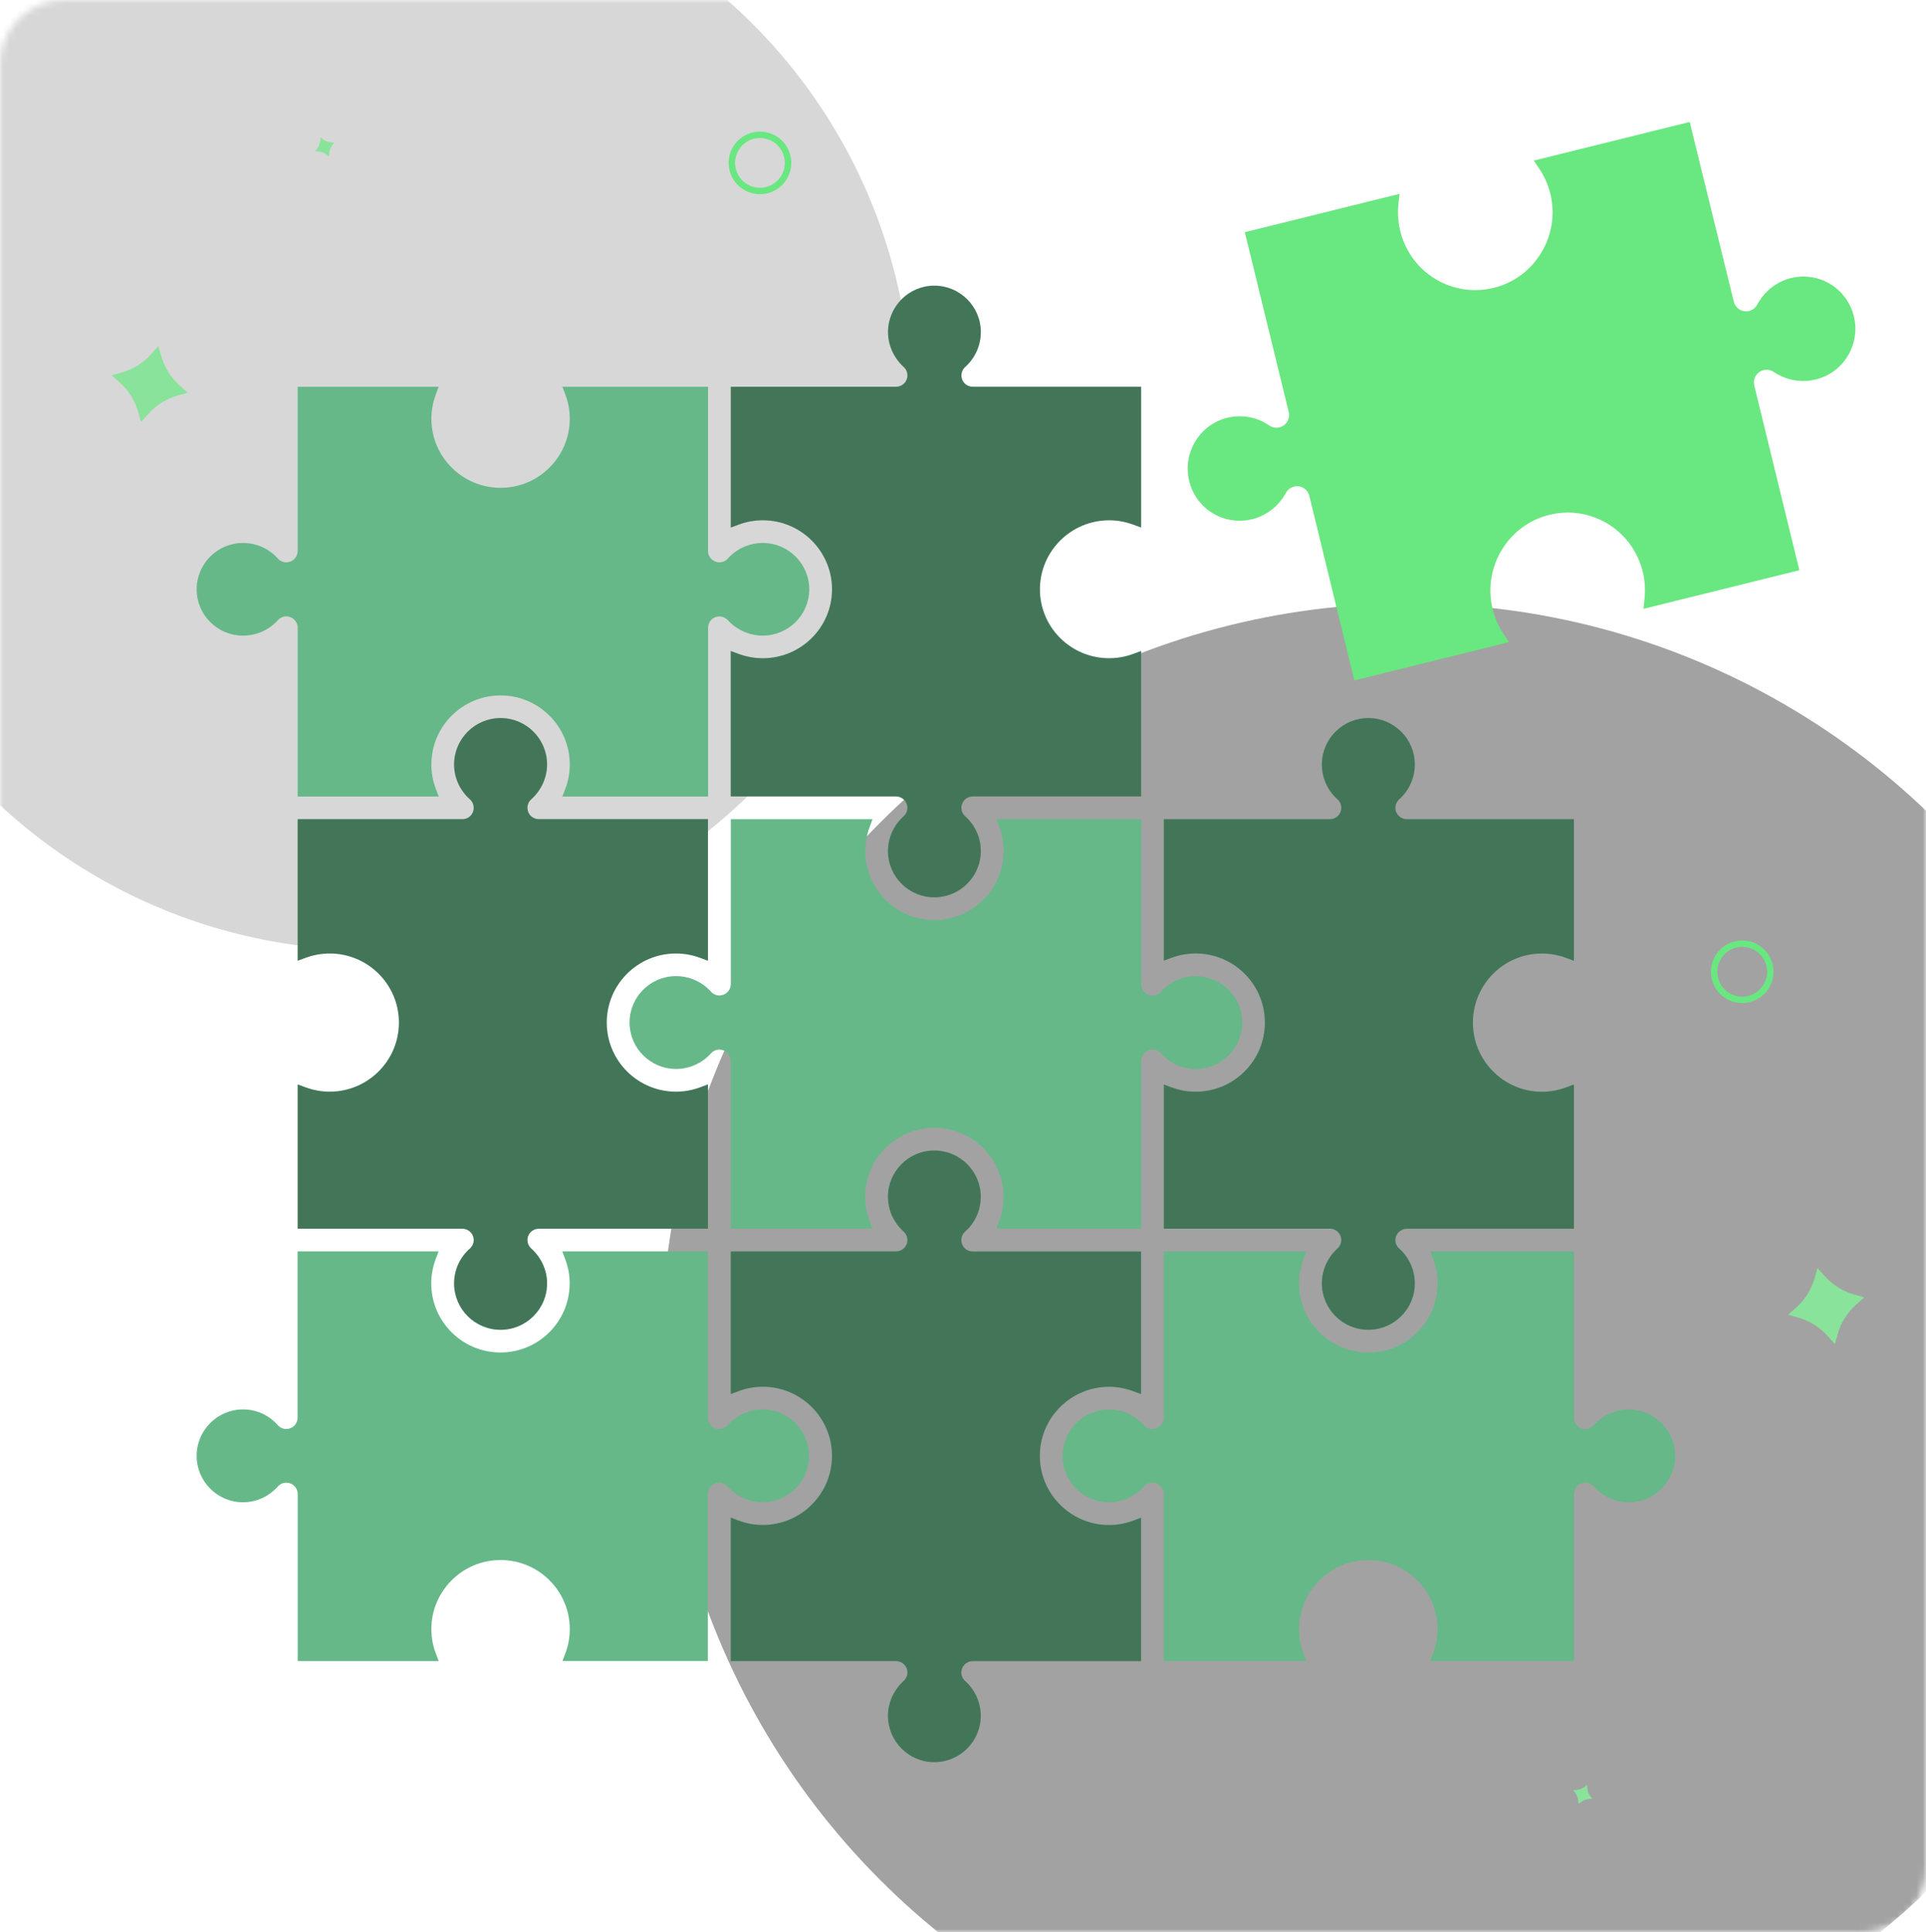 <svg width="300" height="301" viewBox="0 0 300 301" fill="none" xmlns="http://www.w3.org/2000/svg">
<mask id="mask0_2_6317" style="mask-type:alpha" maskUnits="userSpaceOnUse" x="0" y="0" width="300" height="301">
<rect width="300" height="301" rx="10" fill="#9FFFB1"/>
</mask>
<g mask="url(#mask0_2_6317)">
<circle cx="57.5" cy="63.5" r="84.5" fill="black" fill-opacity="0.16"/>
<circle cx="219.5" cy="210.5" r="116.5" fill="#0B0B0B" fill-opacity="0.38"/>
<path d="M213.137 207.152C209.143 207.152 205.896 203.91 205.896 199.921C205.896 197.853 206.781 195.877 208.331 194.484C208.869 194.001 209.061 193.218 208.805 192.535C208.541 191.861 207.884 191.397 207.155 191.397H181.281V168.939L182.512 169.394C183.707 169.831 184.966 170.059 186.243 170.059C192.189 170.059 197.022 165.232 197.022 159.294C197.022 153.356 192.189 148.53 186.243 148.53C184.966 148.53 183.707 148.757 182.512 149.194L181.281 149.65V127.611H207.155C207.884 127.611 208.541 127.155 208.805 126.472C209.07 125.789 208.878 125.006 208.331 124.523C206.781 123.139 205.896 121.154 205.896 119.086C205.896 115.098 209.143 111.855 213.137 111.855C217.132 111.855 220.379 115.098 220.379 119.086C220.379 121.154 219.494 123.13 217.944 124.523C217.396 125.006 217.214 125.789 217.469 126.472C217.734 127.146 218.4 127.611 219.12 127.611H245.158V149.668L243.927 149.213C242.714 148.766 241.455 148.539 240.169 148.539C234.241 148.539 229.426 153.365 229.426 159.303C229.426 165.241 234.25 170.068 240.169 170.068C241.455 170.068 242.723 169.84 243.927 169.394L245.158 168.939V191.415H219.12C218.4 191.415 217.734 191.87 217.469 192.544C217.205 193.227 217.396 194.01 217.944 194.493C219.494 195.877 220.379 197.863 220.379 199.93C220.379 203.901 217.132 207.152 213.137 207.152Z" fill="#66B889"/>
<path d="M155.19 191.406L155.646 190.177C156.084 188.993 156.303 187.727 156.303 186.416C156.303 180.496 151.469 175.688 145.523 175.688C139.595 175.688 134.77 180.505 134.77 186.416C134.77 187.718 134.998 188.984 135.436 190.168L135.892 191.397H113.822V165.269C113.822 164.54 113.366 163.885 112.691 163.621C112.481 163.539 112.271 163.502 112.062 163.502C111.56 163.502 111.077 163.712 110.748 164.085C109.362 165.633 107.374 166.517 105.304 166.517C101.309 166.517 98.062 163.275 98.062 159.286C98.062 155.297 101.309 152.055 105.304 152.055C107.374 152.055 109.362 152.938 110.748 154.486C111.086 154.86 111.56 155.069 112.062 155.069C112.281 155.069 112.49 155.033 112.691 154.951C113.375 154.687 113.831 154.022 113.831 153.302V127.611H135.91L135.454 128.841C135.008 130.034 134.789 131.291 134.789 132.593C134.789 138.512 139.613 143.321 145.541 143.321C151.487 143.321 156.321 138.503 156.321 132.593C156.321 131.281 156.102 130.025 155.664 128.841L155.208 127.611H177.762V153.321C177.762 154.049 178.227 154.714 178.911 154.978C179.112 155.051 179.322 155.087 179.531 155.087C180.042 155.087 180.526 154.869 180.854 154.486C182.213 152.947 184.174 152.064 186.253 152.064C190.247 152.064 193.494 155.306 193.494 159.295C193.494 163.284 190.247 166.526 186.253 166.526C184.174 166.526 182.213 165.642 180.854 164.103C180.516 163.721 180.033 163.502 179.531 163.502C179.322 163.502 179.121 163.539 178.92 163.612C178.227 163.867 177.762 164.531 177.762 165.269V191.397H155.19V191.406Z" fill="#66B889"/>
<path d="M222.785 258.76L223.241 257.531C223.688 256.32 223.916 255.054 223.916 253.779C223.916 247.841 219.083 243.014 213.136 243.014C207.19 243.014 202.357 247.841 202.357 253.779C202.357 255.063 202.585 256.329 203.031 257.531L203.487 258.76H181.271V232.732C181.271 232.004 180.815 231.348 180.14 231.084C179.94 231.002 179.721 230.966 179.511 230.966C179.009 230.966 178.526 231.184 178.198 231.558C176.793 233.124 174.805 234.026 172.753 234.026C168.758 234.026 165.512 230.784 165.512 226.795C165.512 222.806 168.758 219.564 172.753 219.564C174.823 219.564 176.802 220.456 178.179 222.013C178.517 222.396 179 222.615 179.511 222.615C179.721 222.615 179.921 222.578 180.113 222.505C180.797 222.241 181.271 221.576 181.271 220.848V194.947H203.487L203.031 196.177C202.585 197.388 202.357 198.645 202.357 199.929C202.357 205.867 207.19 210.693 213.136 210.693C219.083 210.693 223.916 205.867 223.916 199.929C223.916 198.645 223.688 197.388 223.241 196.177L222.785 194.947H245.166V220.848C245.166 221.576 245.622 222.241 246.306 222.505C246.516 222.578 246.716 222.615 246.926 222.615C247.437 222.615 247.92 222.396 248.257 222.023C249.635 220.465 251.614 219.564 253.693 219.564C257.688 219.564 260.934 222.806 260.934 226.795C260.934 230.784 257.688 234.026 253.693 234.026C251.641 234.026 249.662 233.124 248.248 231.558C247.911 231.184 247.428 230.966 246.935 230.966C246.716 230.966 246.497 231.011 246.288 231.093C245.622 231.348 245.166 232.022 245.166 232.732V258.76H222.785Z" fill="#66B889"/>
<path d="M145.525 139.787C141.549 139.787 138.311 136.554 138.311 132.584C138.311 130.516 139.178 128.576 140.765 127.138C141.303 126.655 141.485 125.872 141.221 125.198C140.956 124.524 140.3 124.068 139.57 124.068H113.824V101.41L115.055 101.865C116.268 102.312 117.536 102.539 118.822 102.539C124.768 102.539 129.602 97.722 129.602 91.811C129.602 85.873 124.768 81.047 118.822 81.047C117.536 81.047 116.268 81.274 115.065 81.721L113.833 82.176V60.246H139.579C140.309 60.246 140.965 59.791 141.23 59.117C141.494 58.443 141.303 57.66 140.774 57.177C139.214 55.756 138.321 53.771 138.321 51.731C138.321 47.742 141.558 44.5 145.534 44.5C149.529 44.5 152.776 47.742 152.776 51.731C152.776 53.798 151.891 55.775 150.341 57.168C149.793 57.651 149.611 58.434 149.866 59.117C150.122 59.8 150.788 60.246 151.517 60.246H177.746V82.176L176.515 81.721C175.302 81.274 174.034 81.047 172.758 81.047C166.811 81.047 161.978 85.873 161.978 91.811C161.978 97.731 166.811 102.539 172.758 102.539C174.044 102.539 175.302 102.312 176.515 101.865L177.746 101.41V124.068H151.517C150.788 124.068 150.122 124.524 149.866 125.207C149.602 125.89 149.793 126.664 150.341 127.156C151.909 128.558 152.776 130.489 152.776 132.584C152.767 136.563 149.52 139.787 145.525 139.787Z" fill="#66B889"/>
<path d="M203.945 77.25C203.752 76.459 203.09 75.854 202.285 75.751L202.183 75.741H201.999C201.307 75.741 200.644 76.141 200.298 76.778C199.187 78.831 197.262 80.329 195.03 80.883C194.388 81.037 193.736 81.119 193.084 81.119C189.355 81.119 186.125 78.584 185.239 74.951C184.719 72.836 185.055 70.65 186.176 68.782C187.297 66.914 189.07 65.6 191.158 65.087C191.79 64.933 192.442 64.85 193.094 64.85C194.745 64.85 196.345 65.343 197.71 66.287C198.036 66.513 198.423 66.636 198.82 66.636C199.228 66.636 199.615 66.513 199.951 66.277C200.614 65.815 200.93 64.963 200.736 64.173L193.899 36.172L217.996 30.198L217.833 31.666C217.67 33.113 217.762 34.55 218.098 35.957C219.422 41.397 224.232 45.194 229.795 45.194C230.763 45.194 231.731 45.071 232.668 44.845C235.786 44.076 238.425 42.115 240.086 39.344C241.757 36.572 242.246 33.308 241.481 30.168C241.135 28.761 240.554 27.448 239.739 26.236L238.914 25.015L263.194 19L270.061 46.991C270.255 47.781 270.927 48.387 271.732 48.489L271.824 48.499H271.997C272.71 48.499 273.373 48.099 273.719 47.442C274.809 45.379 276.725 43.87 278.977 43.316C279.608 43.162 280.26 43.08 280.912 43.08C284.652 43.08 287.882 45.636 288.768 49.29C289.278 51.384 288.941 53.57 287.821 55.428C286.7 57.286 284.927 58.6 282.828 59.113C282.186 59.267 281.534 59.349 280.882 59.349C279.231 59.349 277.642 58.856 276.266 57.932C275.94 57.707 275.563 57.594 275.166 57.594C274.758 57.594 274.361 57.717 274.035 57.953C273.373 58.415 273.057 59.267 273.25 60.057L280.271 88.828L255.99 94.843L256.153 93.375C256.316 91.928 256.225 90.491 255.889 89.085C254.564 83.644 249.755 79.847 244.192 79.847C243.224 79.847 242.256 79.97 241.318 80.196C234.869 81.797 230.916 88.376 232.495 94.874C232.841 96.28 233.422 97.604 234.237 98.805L235.062 100.026L210.955 106L203.945 77.25Z" fill="#69E780"/>
<path d="M87.602 124.077L88.067 122.848C88.523 121.637 88.751 120.371 88.751 119.096C88.751 113.158 83.917 108.331 77.971 108.331C72.025 108.331 67.191 113.158 67.191 119.096C67.191 120.38 67.419 121.646 67.875 122.848L68.331 124.077H46.37V97.785C46.37 97.057 45.914 96.401 45.239 96.137C45.038 96.055 44.82 96.019 44.601 96.019C44.108 96.019 43.625 96.228 43.297 96.602C41.874 98.159 39.94 99.015 37.843 99.015C33.867 99.015 30.629 95.782 30.629 91.811C30.629 87.822 33.867 84.58 37.843 84.58C39.94 84.58 41.874 85.445 43.288 87.012C43.625 87.385 44.099 87.595 44.601 87.595C44.82 87.595 45.029 87.558 45.23 87.476C45.905 87.212 46.37 86.556 46.37 85.828V60.246H68.331L67.875 61.475C67.428 62.687 67.191 63.944 67.191 65.228C67.191 71.165 72.025 75.992 77.971 75.992C83.917 75.992 88.751 71.165 88.751 65.228C88.751 63.953 88.523 62.687 88.067 61.475L87.602 60.246H110.283V85.828C110.283 86.556 110.739 87.212 111.423 87.476C111.624 87.558 111.843 87.595 112.052 87.595C112.554 87.595 113.037 87.385 113.366 87.012C114.752 85.463 116.74 84.58 118.81 84.58C122.805 84.58 126.051 87.822 126.051 91.811C126.051 95.782 122.805 99.015 118.81 99.015C116.749 99.015 114.761 98.132 113.356 96.602C113.019 96.237 112.545 96.028 112.052 96.028C111.833 96.028 111.615 96.064 111.414 96.146C110.739 96.41 110.292 97.066 110.292 97.794V124.087H87.602V124.077Z" fill="#66B889"/>
<path d="M77.972 207.152C73.977 207.152 70.731 203.91 70.731 199.921C70.731 197.844 71.624 195.868 73.193 194.493C73.74 194.01 73.941 193.227 73.676 192.544C73.412 191.861 72.746 191.406 72.026 191.406H46.371V168.929L47.602 169.385C48.815 169.831 50.083 170.059 51.36 170.059C57.306 170.059 62.14 165.232 62.14 159.294C62.14 153.356 57.306 148.53 51.36 148.53C50.074 148.53 48.806 148.757 47.602 149.204L46.371 149.659V127.611H72.026C72.755 127.611 73.421 127.155 73.676 126.472C73.932 125.789 73.74 124.997 73.193 124.514C71.633 123.139 70.731 121.163 70.731 119.086C70.731 115.098 73.977 111.855 77.972 111.855C81.966 111.855 85.213 115.098 85.213 119.086C85.213 121.136 84.31 123.112 82.742 124.523C82.194 125.006 82.012 125.789 82.267 126.472C82.523 127.155 83.189 127.602 83.918 127.602H110.275V149.659L109.044 149.204C107.831 148.757 106.572 148.53 105.286 148.53C99.34 148.53 94.507 153.356 94.507 159.294C94.507 165.232 99.34 170.059 105.286 170.059C106.572 170.059 107.831 169.831 109.044 169.385L110.275 168.929V191.406H83.918C83.189 191.406 82.523 191.861 82.267 192.544C82.012 193.218 82.204 194.001 82.742 194.484C84.31 195.886 85.213 197.872 85.213 199.921C85.222 203.901 81.966 207.152 77.972 207.152Z" fill="#66B889"/>
<path d="M87.602 258.762L88.067 257.532C88.523 256.321 88.751 255.055 88.751 253.78C88.751 247.842 83.917 243.016 77.971 243.016C72.025 243.016 67.191 247.842 67.191 253.78C67.191 255.064 67.419 256.33 67.875 257.532L68.331 258.762H46.37V232.734C46.37 232.005 45.914 231.349 45.239 231.085C45.038 231.003 44.82 230.967 44.601 230.967C44.099 230.967 43.625 231.176 43.288 231.55C41.865 233.144 39.922 234.018 37.843 234.018C33.867 234.018 30.629 230.776 30.629 226.787C30.629 222.798 33.867 219.556 37.843 219.556C39.95 219.556 41.874 220.43 43.269 222.006C43.607 222.388 44.09 222.607 44.592 222.607C44.81 222.607 45.02 222.57 45.221 222.488C45.905 222.233 46.352 221.569 46.352 220.84V194.939H68.313L67.857 196.169C67.41 197.38 67.173 198.637 67.173 199.921C67.173 205.859 72.006 210.686 77.953 210.686C83.899 210.686 88.732 205.859 88.732 199.921C88.732 198.646 88.504 197.38 88.048 196.169L87.583 194.939H110.265V220.84C110.265 221.569 110.721 222.233 111.405 222.497C111.615 222.57 111.815 222.607 112.025 222.607C112.536 222.607 113.019 222.388 113.347 222.015C114.724 220.457 116.703 219.556 118.783 219.556C122.777 219.556 126.024 222.798 126.024 226.787C126.024 230.776 122.777 234.018 118.783 234.018C116.731 234.018 114.752 233.116 113.338 231.55C113.001 231.176 112.517 230.958 112.025 230.958C111.806 230.958 111.587 231.003 111.377 231.085C110.712 231.34 110.256 232.014 110.256 232.725V258.753H87.602V258.762Z" fill="#66B889"/>
<path d="M145.525 274.508C141.549 274.508 138.311 271.266 138.311 267.277C138.311 265.237 139.205 263.252 140.765 261.831C141.312 261.339 141.485 260.574 141.221 259.891C140.956 259.217 140.3 258.762 139.57 258.762H113.824V236.404L115.055 236.868C116.268 237.324 117.536 237.551 118.813 237.551C124.759 237.551 129.593 232.725 129.593 226.787C129.593 220.849 124.759 216.022 118.813 216.022C117.527 216.022 116.259 216.25 115.055 216.705L113.824 217.161V194.939H139.57C140.3 194.939 140.956 194.484 141.221 193.81C141.485 193.127 141.303 192.362 140.765 191.87C139.187 190.431 138.311 188.501 138.311 186.424C138.311 182.454 141.549 179.221 145.525 179.221C149.52 179.221 152.767 182.454 152.767 186.424C152.767 188.519 151.9 190.45 150.332 191.861C149.784 192.344 149.602 193.127 149.857 193.81C150.113 194.493 150.778 194.949 151.508 194.949H177.737V217.17L176.506 216.714C175.293 216.268 174.034 216.031 172.749 216.031C166.802 216.031 161.969 220.858 161.969 226.796C161.969 232.734 166.802 237.561 172.749 237.561C174.025 237.561 175.293 237.333 176.506 236.878L177.737 236.413V258.771H151.508C150.778 258.771 150.113 259.226 149.857 259.909C149.593 260.592 149.784 261.366 150.332 261.858C151.882 263.242 152.767 265.219 152.767 267.286C152.767 271.266 149.52 274.508 145.525 274.508Z" fill="#66B889"/>
<path d="M213.137 207.152C209.143 207.152 205.896 203.91 205.896 199.921C205.896 197.853 206.781 195.877 208.331 194.484C208.869 194.001 209.061 193.218 208.805 192.535C208.541 191.861 207.884 191.397 207.155 191.397H181.281V168.939L182.512 169.394C183.707 169.831 184.966 170.059 186.243 170.059C192.189 170.059 197.022 165.232 197.022 159.294C197.022 153.356 192.189 148.53 186.243 148.53C184.966 148.53 183.707 148.757 182.512 149.194L181.281 149.65V127.611H207.155C207.884 127.611 208.541 127.155 208.805 126.472C209.07 125.789 208.878 125.006 208.331 124.523C206.781 123.139 205.896 121.154 205.896 119.086C205.896 115.098 209.143 111.855 213.137 111.855C217.132 111.855 220.379 115.098 220.379 119.086C220.379 121.154 219.494 123.13 217.944 124.523C217.396 125.006 217.214 125.789 217.469 126.472C217.734 127.146 218.4 127.611 219.12 127.611H245.158V149.668L243.927 149.213C242.714 148.766 241.455 148.539 240.169 148.539C234.241 148.539 229.426 153.365 229.426 159.303C229.426 165.241 234.25 170.068 240.169 170.068C241.455 170.068 242.723 169.84 243.927 169.394L245.158 168.939V191.415H219.12C218.4 191.415 217.734 191.87 217.469 192.544C217.205 193.227 217.396 194.01 217.944 194.493C219.494 195.877 220.379 197.863 220.379 199.93C220.379 203.901 217.132 207.152 213.137 207.152Z" fill="#0B0B0B" fill-opacity="0.38"/>
<path d="M145.525 139.787C141.549 139.787 138.311 136.554 138.311 132.584C138.311 130.516 139.178 128.576 140.765 127.138C141.303 126.655 141.485 125.872 141.221 125.198C140.956 124.524 140.3 124.068 139.57 124.068H113.824V101.41L115.055 101.865C116.268 102.312 117.536 102.539 118.822 102.539C124.768 102.539 129.602 97.722 129.602 91.811C129.602 85.873 124.768 81.047 118.822 81.047C117.536 81.047 116.268 81.274 115.065 81.721L113.833 82.176V60.246H139.579C140.309 60.246 140.965 59.791 141.23 59.117C141.494 58.443 141.303 57.66 140.774 57.177C139.214 55.756 138.321 53.771 138.321 51.731C138.321 47.742 141.558 44.5 145.534 44.5C149.529 44.5 152.776 47.742 152.776 51.731C152.776 53.798 151.891 55.775 150.341 57.168C149.793 57.651 149.611 58.434 149.866 59.117C150.122 59.8 150.788 60.246 151.517 60.246H177.746V82.176L176.515 81.721C175.302 81.274 174.034 81.047 172.758 81.047C166.811 81.047 161.978 85.873 161.978 91.811C161.978 97.731 166.811 102.539 172.758 102.539C174.044 102.539 175.302 102.312 176.515 101.865L177.746 101.41V124.068H151.517C150.788 124.068 150.122 124.524 149.866 125.207C149.602 125.89 149.793 126.664 150.341 127.156C151.909 128.558 152.776 130.489 152.776 132.584C152.767 136.563 149.52 139.787 145.525 139.787Z" fill="#0B0B0B" fill-opacity="0.38"/>
<path d="M77.972 207.152C73.977 207.152 70.731 203.91 70.731 199.921C70.731 197.844 71.624 195.868 73.193 194.493C73.74 194.01 73.941 193.227 73.676 192.544C73.412 191.861 72.746 191.406 72.026 191.406H46.371V168.929L47.602 169.385C48.815 169.831 50.083 170.059 51.36 170.059C57.306 170.059 62.14 165.232 62.14 159.294C62.14 153.356 57.306 148.53 51.36 148.53C50.074 148.53 48.806 148.757 47.602 149.204L46.371 149.659V127.611H72.026C72.755 127.611 73.421 127.155 73.676 126.472C73.932 125.789 73.74 124.997 73.193 124.514C71.633 123.139 70.731 121.163 70.731 119.086C70.731 115.098 73.977 111.855 77.972 111.855C81.966 111.855 85.213 115.098 85.213 119.086C85.213 121.136 84.31 123.112 82.742 124.523C82.194 125.006 82.012 125.789 82.267 126.472C82.523 127.155 83.189 127.602 83.918 127.602H110.275V149.659L109.044 149.204C107.831 148.757 106.572 148.53 105.286 148.53C99.34 148.53 94.507 153.356 94.507 159.294C94.507 165.232 99.34 170.059 105.286 170.059C106.572 170.059 107.831 169.831 109.044 169.385L110.275 168.929V191.406H83.918C83.189 191.406 82.523 191.861 82.267 192.544C82.012 193.218 82.204 194.001 82.742 194.484C84.31 195.886 85.213 197.872 85.213 199.921C85.222 203.901 81.966 207.152 77.972 207.152Z" fill="#0B0B0B" fill-opacity="0.38"/>
<path d="M145.525 274.508C141.549 274.508 138.311 271.266 138.311 267.277C138.311 265.237 139.205 263.252 140.765 261.831C141.312 261.339 141.485 260.574 141.221 259.891C140.956 259.217 140.3 258.762 139.57 258.762H113.824V236.404L115.055 236.868C116.268 237.324 117.536 237.551 118.813 237.551C124.759 237.551 129.593 232.725 129.593 226.787C129.593 220.849 124.759 216.022 118.813 216.022C117.527 216.022 116.259 216.25 115.055 216.705L113.824 217.161V194.939H139.57C140.3 194.939 140.956 194.484 141.221 193.81C141.485 193.127 141.303 192.362 140.765 191.87C139.187 190.431 138.311 188.501 138.311 186.424C138.311 182.454 141.549 179.221 145.525 179.221C149.52 179.221 152.767 182.454 152.767 186.424C152.767 188.519 151.9 190.45 150.332 191.861C149.784 192.344 149.602 193.127 149.857 193.81C150.113 194.493 150.778 194.949 151.508 194.949H177.737V217.17L176.506 216.714C175.293 216.268 174.034 216.031 172.749 216.031C166.802 216.031 161.969 220.858 161.969 226.796C161.969 232.734 166.802 237.561 172.749 237.561C174.025 237.561 175.293 237.333 176.506 236.878L177.737 236.413V258.771H151.508C150.778 258.771 150.113 259.226 149.857 259.909C149.593 260.592 149.784 261.366 150.332 261.858C151.882 263.242 152.767 265.219 152.767 267.286C152.767 271.266 149.52 274.508 145.525 274.508Z" fill="#0B0B0B" fill-opacity="0.38"/>
<path d="M24.674 53.892L25.122 55.473C25.63 57.259 26.631 58.843 28.018 60.079L29.254 61.172L27.674 61.62C25.888 62.128 24.304 63.129 23.068 64.516L21.974 65.752L21.527 64.172C21.018 62.386 20.017 60.802 18.631 59.566L17.395 58.472L18.975 58.025C20.761 57.516 22.345 56.515 23.581 55.128L24.674 53.892Z" fill="#8AE39B"/>
<path d="M49.921 21.409L50.271 21.678C50.658 21.973 51.132 22.16 51.62 22.189L52.064 22.222L51.794 22.572C51.499 22.959 51.313 23.434 51.283 23.922L51.25 24.365L50.9 24.095C50.513 23.801 50.038 23.614 49.55 23.584L49.107 23.552L49.377 23.202C49.671 22.814 49.858 22.34 49.888 21.852L49.921 21.409Z" fill="#8AE39B"/>
<path d="M283.103 197.523L282.655 199.103C282.147 200.89 281.146 202.474 279.759 203.71L278.523 204.803L280.103 205.251C281.889 205.759 283.473 206.76 284.71 208.147L285.803 209.383L286.25 207.803C286.759 206.016 287.76 204.433 289.147 203.196L290.383 202.103L288.803 201.656C287.016 201.147 285.432 200.146 284.196 198.759L283.103 197.523Z" fill="#8AE39B"/>
<path d="M247.2 278.059L246.85 278.329C246.463 278.623 245.989 278.81 245.501 278.84L245.057 278.872L245.327 279.222C245.622 279.61 245.808 280.084 245.838 280.572L245.871 281.016L246.221 280.746C246.608 280.451 247.083 280.265 247.571 280.235L248.014 280.202L247.744 279.852C247.45 279.465 247.263 278.99 247.233 278.502L247.2 278.059Z" fill="#8AE39B"/>
<path d="M122.752 25.37C122.753 26.236 122.497 27.082 122.017 27.803C121.537 28.523 120.854 29.085 120.055 29.417C119.255 29.749 118.375 29.837 117.526 29.668C116.677 29.5 115.896 29.084 115.284 28.472C114.671 27.86 114.254 27.081 114.085 26.232C113.915 25.383 114.001 24.503 114.333 23.703C114.664 22.903 115.224 22.219 115.944 21.738C116.664 21.257 117.51 21 118.376 21C119.535 21 120.647 21.46 121.468 22.279C122.288 23.099 122.75 24.21 122.752 25.37Z" stroke="#69E780" stroke-linecap="round" stroke-linejoin="round"/>
<path d="M275.752 151.37C275.753 152.236 275.497 153.082 275.017 153.803C274.537 154.523 273.854 155.085 273.055 155.417C272.255 155.749 271.375 155.836 270.526 155.668C269.677 155.5 268.896 155.084 268.284 154.472C267.671 153.86 267.254 153.081 267.085 152.232C266.915 151.383 267.001 150.503 267.333 149.703C267.664 148.903 268.224 148.219 268.944 147.738C269.664 147.257 270.51 147 271.376 147C272.535 147 273.647 147.46 274.468 148.28C275.288 149.099 275.75 150.21 275.752 151.37Z" stroke="#69E780" stroke-linecap="round" stroke-linejoin="round"/>
</g>
</svg>

